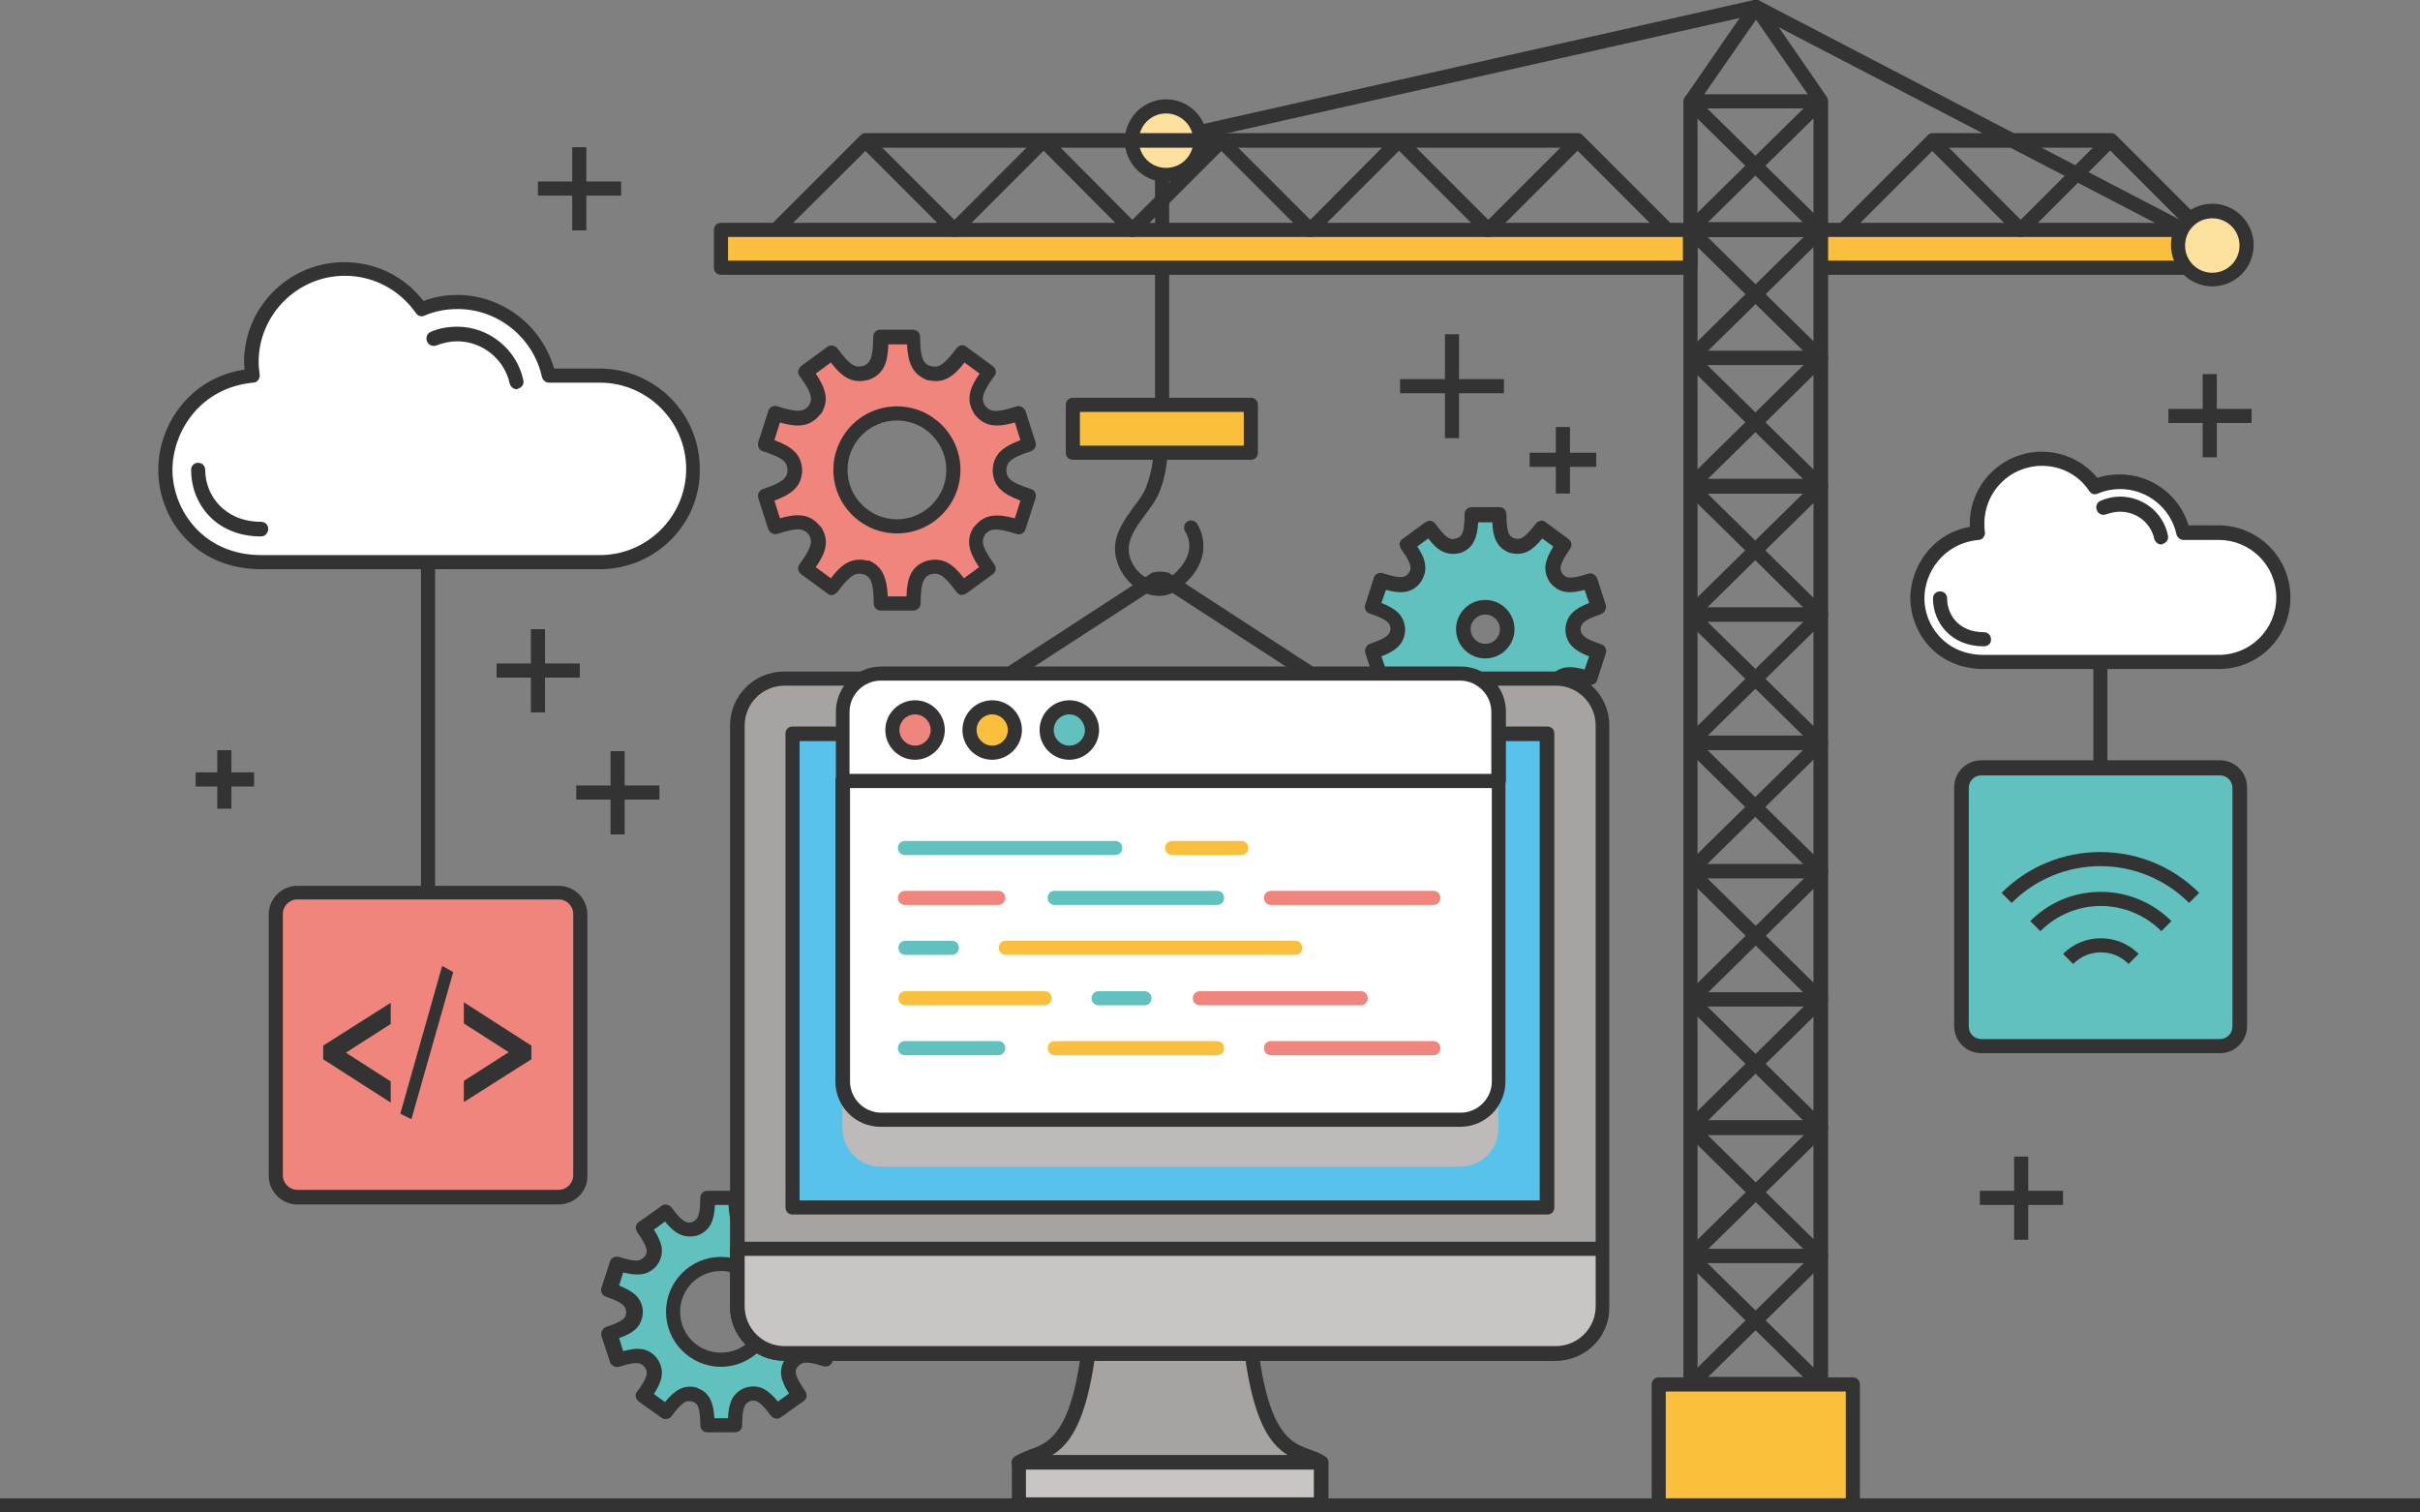 <?xml version="1.0" encoding="UTF-8"?>
<!-- Generator: Adobe Illustrator 28.2.0, SVG Export Plug-In . SVG Version: 6.00 Build 0)  -->
<svg xmlns="http://www.w3.org/2000/svg" xmlns:xlink="http://www.w3.org/1999/xlink" version="1.1" id="レイヤー_1" x="0px" y="0px" viewBox="0 0 480 300" style="enable-background:new 0 0 480 300;" xml:space="preserve">
<rect x="0" y="0" width="480" height="300" fill="#808080" stroke="none"/>
<style type="text/css">
	.st0{fill:#61C1BE;}
	.st1{fill:#333333;}
	.st2{fill:#FCE09E;}
	.st3{fill:#FAC03D;}
	.st4{fill:#EF857D;}
	.st5{fill:#A7A3A1;}
	.st6{fill:#C8C5C4;}
	.st7{fill:#57C3EA;}
	.st8{fill:#FFFFFF;}
	.st9{fill:#BDBAB9;}
</style>
<g>
	<g>
		<path class="st0" d="M312,124.9C312,124.9,312,124.9,312,124.9c0-0.1,0-0.1,0-0.2c0.1-2,1.1-3,5-4.3l-1.7-5.3    c-3.9,1.3-5.3,1-6.6-0.5c0,0-0.1-0.1-0.1-0.1c-1-1.7-0.9-3.1,1.6-6.4l-4.5-3.3c-2.4,3.3-3.7,3.9-5.6,3.5c-0.1,0-0.1,0-0.2-0.1    c-1.8-0.7-2.5-2-2.5-6.1h-5.5c0,4.1-0.7,5.4-2.5,6.1c-0.1,0-0.1,0-0.2,0.1c-1.9,0.5-3.2-0.2-5.6-3.5l-4.5,3.3    c2.4,3.3,2.6,4.8,1.6,6.4c0,0-0.1,0.1-0.1,0.1c-1.3,1.5-2.7,1.8-6.6,0.5l-1.7,5.3c3.9,1.3,4.9,2.3,5,4.3c0,0,0,0.1,0,0.1    s0,0.1,0,0.1c-0.1,2-1.1,3-5,4.3l1.7,5.3c3.9-1.3,5.3-1,6.6,0.5c0,0,0.1,0.1,0.1,0.1c1,1.7,0.9,3.1-1.6,6.4l4.5,3.3    c2.4-3.3,3.7-3.9,5.6-3.5c0.1,0,0.1,0,0.2,0.1c1.8,0.7,2.5,2,2.5,6.1h5.5c0-4.1,0.7-5.4,2.5-6.1c0.1,0,0.1,0,0.2-0.1    c1.9-0.5,3.2,0.2,5.6,3.5l4.5-3.3c-2.4-3.3-2.6-4.8-1.6-6.4c0,0,0.1-0.1,0.1-0.1c1.3-1.5,2.7-1.8,6.6-0.5l1.7-5.3    C313.1,127.9,312.1,126.9,312,124.9z M294.6,129.2c-2.4,0-4.3-1.9-4.3-4.3s1.9-4.3,4.3-4.3s4.3,1.9,4.3,4.3S297,129.2,294.6,129.2    z"></path>
		<path class="st1" d="M297.4,148.9h-5.5c-0.8,0-1.4-0.6-1.4-1.4c0-4.1-0.7-4.4-1.6-4.8l-0.1,0c-0.9-0.2-1.7-0.4-4.1,2.9    c-0.2,0.3-0.6,0.5-0.9,0.6c-0.4,0.1-0.8,0-1.1-0.3l-4.5-3.3c-0.3-0.2-0.5-0.6-0.6-0.9c-0.1-0.4,0-0.8,0.3-1.1c2.4-3.3,2-4,1.5-4.9    c-0.6-0.7-1.1-1.3-5.1,0c-0.7,0.2-1.5-0.2-1.8-0.9l-1.7-5.3c-0.2-0.7,0.2-1.5,0.9-1.8c3.9-1.3,4-2.1,4.1-3c0,0,0,0,0,0    c-0.1-0.9-0.2-1.7-4.1-3c-0.7-0.2-1.2-1-0.9-1.8l1.7-5.3c0.1-0.4,0.4-0.7,0.7-0.8c0.3-0.2,0.7-0.2,1.1-0.1c3.9,1.3,4.5,0.7,5.1,0    l0,0c0.5-0.8,0.9-1.5-1.5-4.8c-0.2-0.3-0.3-0.7-0.3-1.1c0.1-0.4,0.3-0.7,0.6-0.9l4.5-3.3c0.3-0.2,0.7-0.3,1.1-0.3    c0.4,0.1,0.7,0.3,0.9,0.6c2.4,3.3,3.2,3.2,4.1,2.9l0.1,0c0.9-0.4,1.6-0.7,1.6-4.8c0-0.8,0.6-1.4,1.4-1.4h5.5    c0.8,0,1.4,0.6,1.4,1.4c0,4.1,0.7,4.4,1.6,4.8l0.1,0c0.8,0.2,1.6,0.4,4.1-2.9c0.2-0.3,0.6-0.5,0.9-0.6c0.4-0.1,0.8,0,1.1,0.3    l4.5,3.3c0.6,0.5,0.8,1.3,0.3,2c-2.4,3.4-2,4.1-1.5,4.9c0.6,0.7,1.1,1.3,5.1,0c0.4-0.1,0.7-0.1,1.1,0.1c0.3,0.2,0.6,0.5,0.7,0.8    l1.7,5.3c0.2,0.7-0.2,1.5-0.9,1.8c-3.9,1.3-4,2.1-4.1,3c0,0,0,0,0,0c0.1,0.9,0.2,1.7,4.1,3c0.7,0.2,1.2,1,0.9,1.8l-1.7,5.3    c-0.1,0.4-0.4,0.7-0.7,0.8c-0.3,0.2-0.7,0.2-1.1,0.1c-3.8-1.2-4.4-0.7-5,0c-0.5,0.8-0.9,1.6,1.5,4.9c0.5,0.6,0.3,1.5-0.3,2    l-4.5,3.3c-0.3,0.2-0.7,0.3-1.1,0.3c-0.4-0.1-0.7-0.3-0.9-0.6c-2.4-3.3-3.2-3.2-4.1-2.9l-0.1,0c-0.9,0.4-1.6,0.7-1.6,4.8    C298.8,148.3,298.2,148.9,297.4,148.9z M293.2,146.1h2.8c0.2-3,0.9-5,3.3-6c0,0,0.1,0,0.1,0c0,0,0.2-0.1,0.2-0.1c0,0,0.1,0,0.1,0    c2.6-0.6,4.4,0.5,6.2,2.9l2.2-1.6c-1.7-2.5-2.2-4.6-0.8-6.9c0,0,0.1-0.1,0.1-0.1c0,0,0.1-0.1,0.1-0.1c1.7-2.1,3.9-2.2,6.8-1.4    l0.9-2.6c-2.8-1.1-4.5-2.4-4.7-5.1c0,0,0-0.1,0-0.1c0,0,0-0.1,0-0.1c0,0,0-0.1,0-0.2c0.2-2.7,1.9-4,4.7-5.1l-0.9-2.6    c-3,0.8-5,0.7-6.8-1.4c0,0,0-0.1-0.1-0.1c0,0-0.1-0.2-0.1-0.2c-1.4-2.3-0.8-4.3,0.8-6.9l-2.2-1.6c-1.9,2.4-3.7,3.5-6.2,2.9    c0,0-0.1,0-0.1,0c0,0-0.2-0.1-0.3-0.1c-2.4-1-3.2-3-3.3-6h-2.8c-0.2,3-0.9,5-3.3,6c0,0-0.1,0-0.1,0c0,0-0.2,0.1-0.2,0.1    c0,0-0.1,0-0.1,0c-2.6,0.6-4.4-0.5-6.2-2.9l-2.2,1.6c1.7,2.5,2.2,4.6,0.8,6.9c0,0,0,0.1-0.1,0.1c0,0-0.1,0.2-0.1,0.2    c-1.7,2.1-3.9,2.2-6.8,1.4l-0.9,2.6c2.8,1.1,4.5,2.4,4.7,5.1c0,0,0,0.1,0,0.1v0.2c0,0,0,0.1,0,0.1c-0.2,2.7-1.9,4-4.7,5.1l0.9,2.6    c2.9-0.8,5-0.7,6.8,1.4c0,0,0,0.1,0.1,0.1c0,0,0.1,0.2,0.1,0.2c1.4,2.3,0.8,4.3-0.8,6.9l2.2,1.6c1.9-2.4,3.7-3.5,6.2-2.9    c0,0,0.1,0,0.1,0c0,0,0.1,0,0.1,0c0,0,0.1,0,0.2,0.1C292.3,141.1,293.1,143.1,293.2,146.1z M294.6,130.6c-3.2,0-5.8-2.6-5.8-5.8    s2.6-5.8,5.8-5.8c3.2,0,5.8,2.6,5.8,5.8S297.8,130.6,294.6,130.6z M294.6,121.9c-1.6,0-2.9,1.3-2.9,2.9s1.3,2.9,2.9,2.9    c1.6,0,2.9-1.3,2.9-2.9S296.2,121.9,294.6,121.9z"></path>
	</g>
	<g>
		<path class="st0" d="M160.3,260.3C160.3,260.2,160.3,260.2,160.3,260.3c0-0.1,0-0.1,0-0.2c0.1-1.9,1.1-3,5-4.3l-1.7-5.2    c-3.9,1.3-5.3,1-6.6-0.5c0,0-0.1-0.1-0.1-0.1c-1-1.7-0.8-3.1,1.5-6.4l-4.5-3.2c-2.4,3.3-3.7,3.9-5.6,3.5c-0.1,0-0.1,0-0.2-0.1    c-1.8-0.7-2.5-2-2.5-6.1h-5.5c0,4.1-0.7,5.3-2.5,6.1c-0.1,0-0.1,0-0.2,0.1c-1.9,0.5-3.2-0.2-5.6-3.5l-4.5,3.2    c2.4,3.3,2.6,4.7,1.5,6.4c0,0-0.1,0.1-0.1,0.1c-1.3,1.5-2.7,1.8-6.6,0.5l-1.7,5.2c3.9,1.3,4.9,2.3,5,4.3c0,0,0,0.1,0,0.1    s0,0.1,0,0.1c-0.1,2-1.1,3-5,4.3l1.7,5.2c3.9-1.3,5.3-1,6.6,0.5c0,0,0.1,0.1,0.1,0.1c1,1.7,0.8,3.1-1.5,6.4l4.5,3.2    c2.4-3.3,3.7-3.9,5.6-3.5c0.1,0,0.1,0,0.2,0.1c1.8,0.7,2.5,2,2.5,6.1h5.5c0-4.1,0.7-5.3,2.5-6.1c0.1,0,0.1,0,0.2-0.1    c1.9-0.5,3.2,0.2,5.6,3.5l4.5-3.2c-2.4-3.3-2.6-4.7-1.5-6.4c0,0,0.1-0.1,0.1-0.1c1.3-1.5,2.7-1.8,6.6-0.5l1.7-5.2    C161.4,263.3,160.4,262.2,160.3,260.3z M143,269.7c-5.2,0-9.5-4.3-9.5-9.5c0-5.2,4.3-9.5,9.5-9.5s9.5,4.3,9.5,9.5    C152.5,265.4,148.3,269.7,143,269.7z"></path>
		<path class="st1" d="M145.8,284.1h-5.5c-0.8,0-1.4-0.6-1.4-1.4c0-4-0.7-4.4-1.6-4.7c0,0,0,0,0,0c-0.9-0.2-1.7-0.4-4.1,2.9    c-0.5,0.6-1.3,0.8-2,0.3l-4.5-3.2c-0.3-0.2-0.5-0.6-0.6-0.9c-0.1-0.4,0-0.8,0.3-1.1c2.4-3.2,2-4,1.5-4.8c-0.6-0.7-1.2-1.4-5.1-0.1    c-0.7,0.2-1.5-0.2-1.8-0.9l-1.7-5.2c-0.2-0.7,0.2-1.5,0.9-1.8c3.8-1.2,4-2,4-3c0,0,0,0,0,0l0,0c-0.1-0.9-0.2-1.7-4-3    c-0.7-0.2-1.2-1-0.9-1.8l1.7-5.2c0.2-0.7,1-1.1,1.8-0.9c3.9,1.3,4.4,0.6,5.1-0.1c0.5-0.7,0.9-1.4-1.5-4.8    c-0.2-0.3-0.3-0.7-0.3-1.1c0.1-0.4,0.3-0.7,0.6-0.9l4.5-3.2c0.6-0.5,1.5-0.3,2,0.3c2.4,3.3,3.2,3.1,4.1,2.9    c0.8-0.4,1.6-0.7,1.6-4.8c0-0.8,0.6-1.4,1.4-1.4h5.5c0.8,0,1.4,0.6,1.4,1.4c0,4,0.7,4.4,1.5,4.7c1,0.2,1.8,0.4,4.2-2.9    c0.5-0.6,1.3-0.8,2-0.3l4.5,3.2c0.3,0.2,0.5,0.6,0.6,0.9c0.1,0.4,0,0.8-0.3,1.1c-2.4,3.2-2,4-1.5,4.8c0.6,0.7,1.2,1.4,5.1,0.1    c0.7-0.2,1.5,0.2,1.8,0.9l1.7,5.2c0.2,0.7-0.2,1.5-0.9,1.8c-3.8,1.2-4,2.1-4,3c0,0,0,0,0,0c0.1,0.9,0.2,1.7,4,3    c0.7,0.2,1.2,1,0.9,1.8l-1.7,5.2c-0.2,0.7-1,1.1-1.8,0.9c-3.9-1.3-4.4-0.6-5.1,0.1c-0.5,0.7-0.9,1.4,1.5,4.8    c0.2,0.3,0.3,0.7,0.3,1.1c-0.1,0.4-0.3,0.7-0.6,0.9l-4.5,3.2c-0.6,0.5-1.5,0.3-2-0.3c-2.4-3.3-3.2-3.1-4.1-2.9    c-0.8,0.4-1.6,0.7-1.6,4.8C147.2,283.5,146.6,284.1,145.8,284.1z M141.7,281.3h2.7c0.1-3,0.9-5,3.3-6c0,0,0.1,0,0.1,0l0.2-0.1    c2.7-0.7,4.4,0.5,6.3,2.8l2.2-1.6c-1.6-2.5-2.2-4.5-0.8-6.8c0,0,0-0.1,0.1-0.1l0.1-0.1c1.8-2.1,3.9-2.2,6.8-1.4l0.8-2.6    c-2.8-1.1-4.5-2.4-4.7-5c0,0,0-0.1,0-0.1c0,0,0-0.1,0-0.1c0,0,0-0.1,0-0.2c0.2-2.7,1.8-4,4.7-5l-0.8-2.6c-2.9,0.8-5,0.7-6.7-1.4    c0,0-0.1-0.1-0.1-0.2c0,0-0.1-0.1-0.1-0.1c-1.4-2.3-0.8-4.3,0.8-6.8l-2.2-1.6c-1.9,2.3-3.6,3.5-6.2,2.9l-0.2-0.1    c0,0-0.1,0-0.2-0.1c-2.4-1-3.2-3-3.3-6h-2.7c-0.1,3-0.9,5-3.3,6c0,0-0.1,0-0.1,0l-0.2,0.1c-2.7,0.6-4.4-0.5-6.3-2.8l-2.2,1.6    c1.6,2.5,2.2,4.5,0.8,6.8c0,0,0,0.1-0.1,0.1c0,0-0.1,0.2-0.1,0.2c-1.7,2-3.8,2.1-6.7,1.4l-0.8,2.6c2.8,1.1,4.5,2.4,4.7,5    c0,0.1,0,0.1,0,0.2c0,0.1,0,0.2,0,0.2c-0.2,2.7-1.8,4-4.7,5l0.8,2.6c2.9-0.8,5-0.7,6.7,1.4c0,0,0.1,0.1,0.1,0.2    c0,0,0.1,0.1,0.1,0.1c1.4,2.3,0.8,4.3-0.8,6.8l2.2,1.6c1.9-2.3,3.6-3.5,6.2-2.9l0.2,0.1c0,0,0.1,0,0.2,0.1    C140.8,276.3,141.5,278.3,141.7,281.3z M143,271.1c-6,0-10.9-4.9-10.9-10.9s4.9-10.9,10.9-10.9c6,0,10.9,4.9,10.9,10.9    S149,271.1,143,271.1z M143,252.1c-4.5,0-8.1,3.6-8.1,8.1c0,4.5,3.6,8.1,8.1,8.1c4.5,0,8.1-3.6,8.1-8.1    C151.1,255.7,147.5,252.1,143,252.1z"></path>
	</g>
	<g>
		<path class="st1" d="M231.9,85.1h-2.8V27.9c0-0.7,0.5-1.2,1.1-1.4L347.9,0c0.3-0.1,0.7,0,1,0.1l90.6,47.2l-1.3,2.5L348,2.9    L231.9,29V85.1z"></path>
		<g>
			<circle class="st2" cx="231.3" cy="27.9" r="6.8"></circle>
			<path class="st1" d="M231.3,36.1c-4.5,0-8.2-3.7-8.2-8.2c0-4.5,3.7-8.2,8.2-8.2s8.2,3.7,8.2,8.2     C239.5,32.4,235.8,36.1,231.3,36.1z M231.3,22.5c-3,0-5.4,2.4-5.4,5.4s2.4,5.4,5.4,5.4c3,0,5.4-2.4,5.4-5.4     S234.2,22.5,231.3,22.5z"></path>
		</g>
		<g>
			<path class="st1" d="M361.2,72.4h-25.9c-0.8,0-1.4-0.6-1.4-1.4V45.5c0-0.8,0.6-1.4,1.4-1.4h25.9c0.8,0,1.4,0.6,1.4,1.4V71     C362.6,71.8,362,72.4,361.2,72.4z M336.7,69.6h23V47h-23V69.6z"></path>
			
				<rect x="346.8" y="40.1" transform="matrix(0.701 -0.713 0.713 0.701 62.536 265.728)" class="st1" width="2.8" height="36.3"></rect>
			
				<rect x="330.1" y="56.9" transform="matrix(0.713 -0.701 0.701 0.713 59.073 260.873)" class="st1" width="36.3" height="2.8"></rect>
		</g>
		<g>
			<path class="st1" d="M361.2,47h-25.9c-0.8,0-1.4-0.6-1.4-1.4V20.1c0-0.8,0.6-1.4,1.4-1.4h25.9c0.8,0,1.4,0.6,1.4,1.4v25.4     C362.6,46.3,362,47,361.2,47z M336.7,44.1h23V21.5h-23V44.1z"></path>
			
				<rect x="346.8" y="14.7" transform="matrix(0.701 -0.713 0.713 0.701 80.68 258.123)" class="st1" width="2.8" height="36.3"></rect>
			
				<rect x="330.1" y="31.4" transform="matrix(0.713 -0.701 0.701 0.713 76.913 253.571)" class="st1" width="36.3" height="2.8"></rect>
		</g>
		<g>
			<path class="st1" d="M361.2,97.9h-25.9c-0.8,0-1.4-0.6-1.4-1.4V71c0-0.8,0.6-1.4,1.4-1.4h25.9c0.8,0,1.4,0.6,1.4,1.4v25.4     C362.6,97.2,362,97.9,361.2,97.9z M336.7,95h23V72.4h-23V95z"></path>
			
				<rect x="346.8" y="65.6" transform="matrix(0.701 -0.713 0.713 0.701 44.392 273.333)" class="st1" width="2.8" height="36.3"></rect>
			
				<rect x="330.1" y="82.3" transform="matrix(0.713 -0.701 0.701 0.713 41.233 268.174)" class="st1" width="36.3" height="2.8"></rect>
		</g>
		<g>
			<path class="st1" d="M361.2,123.3h-25.9c-0.8,0-1.4-0.6-1.4-1.4V96.4c0-0.8,0.6-1.4,1.4-1.4h25.9c0.8,0,1.4,0.6,1.4,1.4v25.4     C362.6,122.7,362,123.3,361.2,123.3z M336.7,120.5h23V97.9h-23V120.5z"></path>
			
				<rect x="346.8" y="91" transform="matrix(0.701 -0.713 0.713 0.701 26.248 280.939)" class="st1" width="2.8" height="36.3"></rect>
			
				<rect x="330.1" y="107.7" transform="matrix(0.713 -0.701 0.701 0.713 23.392 275.476)" class="st1" width="36.3" height="2.8"></rect>
		</g>
		<g>
			<path class="st1" d="M361.2,148.7h-25.9c-0.8,0-1.4-0.6-1.4-1.4v-25.4c0-0.8,0.6-1.4,1.4-1.4h25.9c0.8,0,1.4,0.6,1.4,1.4v25.4     C362.6,148.1,362,148.7,361.2,148.7z M336.7,145.9h23v-22.6h-23V145.9z"></path>
			
				<rect x="346.8" y="116.5" transform="matrix(0.701 -0.713 0.713 0.701 8.104 288.544)" class="st1" width="2.8" height="36.3"></rect>
			
				<rect x="330.1" y="133.2" transform="matrix(0.713 -0.701 0.701 0.713 5.553 282.777)" class="st1" width="36.3" height="2.8"></rect>
		</g>
		<g>
			<path class="st1" d="M361.2,174.2h-25.9c-0.8,0-1.4-0.6-1.4-1.4v-25.4c0-0.8,0.6-1.4,1.4-1.4h25.9c0.8,0,1.4,0.6,1.4,1.4v25.4     C362.6,173.6,362,174.2,361.2,174.2z M336.7,171.4h23v-22.6h-23V171.4z"></path>
			
				<rect x="346.8" y="141.9" transform="matrix(0.701 -0.713 0.713 0.701 -10.04 296.149)" class="st1" width="2.8" height="36.3"></rect>
			
				<rect x="330.1" y="158.6" transform="matrix(0.713 -0.701 0.701 0.713 -12.288 290.079)" class="st1" width="36.3" height="2.8"></rect>
		</g>
		<g>
			<path class="st1" d="M361.2,199.6h-25.9c-0.8,0-1.4-0.6-1.4-1.4v-25.4c0-0.8,0.6-1.4,1.4-1.4h25.9c0.8,0,1.4,0.6,1.4,1.4v25.4     C362.6,199,362,199.6,361.2,199.6z M336.7,196.8h23v-22.6h-23V196.8z"></path>
			
				<rect x="346.8" y="167.3" transform="matrix(0.701 -0.713 0.713 0.701 -28.182 303.762)" class="st1" width="2.8" height="36.3"></rect>
			
				<rect x="330.1" y="184.1" transform="matrix(0.713 -0.701 0.701 0.713 -30.101 297.47)" class="st1" width="36.3" height="2.8"></rect>
		</g>
		<g>
			<path class="st1" d="M361.2,225.1h-25.9c-0.8,0-1.4-0.6-1.4-1.4v-25.4c0-0.8,0.6-1.4,1.4-1.4h25.9c0.8,0,1.4,0.6,1.4,1.4v25.4     C362.6,224.4,362,225.1,361.2,225.1z M336.7,222.2h23v-22.6h-23V222.2z"></path>
			
				<rect x="346.8" y="192.8" transform="matrix(0.701 -0.713 0.713 0.701 -46.328 311.36)" class="st1" width="2.8" height="36.3"></rect>
			
				<rect x="330.1" y="209.5" transform="matrix(0.713 -0.701 0.701 0.713 -47.945 304.776)" class="st1" width="36.3" height="2.8"></rect>
		</g>
		<g>
			<path class="st1" d="M361.2,250.5h-25.9c-0.8,0-1.4-0.6-1.4-1.4v-25.4c0-0.8,0.6-1.4,1.4-1.4h25.9c0.8,0,1.4,0.6,1.4,1.4v25.4     C362.6,249.9,362,250.5,361.2,250.5z M336.7,247.7h23v-22.6h-23V247.7z"></path>
			
				<rect x="346.8" y="218.2" transform="matrix(0.701 -0.713 0.713 0.701 -64.474 318.957)" class="st1" width="2.8" height="36.3"></rect>
			
				<rect x="330.1" y="235" transform="matrix(0.713 -0.701 0.701 0.713 -65.79 312.082)" class="st1" width="36.3" height="2.8"></rect>
		</g>
		<g>
			<path class="st1" d="M361.2,276h-25.9c-0.8,0-1.4-0.6-1.4-1.4v-25.4c0-0.8,0.6-1.4,1.4-1.4h25.9c0.8,0,1.4,0.6,1.4,1.4v25.4     C362.6,275.3,362,276,361.2,276z M336.7,273.1h23v-22.6h-23V273.1z"></path>
			
				<rect x="346.8" y="243.7" transform="matrix(0.701 -0.713 0.713 0.701 -82.616 326.57)" class="st1" width="2.8" height="36.3"></rect>
			
				<rect x="330.1" y="260.4" transform="matrix(0.713 -0.701 0.701 0.713 -83.634 319.388)" class="st1" width="36.3" height="2.8"></rect>
		</g>
		<path class="st1" d="M336.5,20.9l-2.3-1.6l12.9-18.7c0.3-0.4,0.7-0.6,1.2-0.6l0,0c0.5,0,0.9,0.2,1.2,0.6l12.9,18.7l-2.3,1.6    l-11.8-17L336.5,20.9z"></path>
		<g>
			<rect x="329" y="274.6" class="st3" width="38.5" height="24"></rect>
			<path class="st1" d="M367.5,300H329c-0.8,0-1.4-0.6-1.4-1.4v-24c0-0.8,0.6-1.4,1.4-1.4h38.5c0.8,0,1.4,0.6,1.4,1.4v24     C368.9,299.4,368.3,300,367.5,300z M330.4,297.2h35.7V276h-35.7V297.2z"></path>
		</g>
		<g>
			<rect x="143" y="45.5" class="st3" width="192.3" height="7.5"></rect>
			<path class="st1" d="M335.3,54.5H143c-0.8,0-1.4-0.6-1.4-1.4v-7.5c0-0.8,0.6-1.4,1.4-1.4h192.3c0.8,0,1.4,0.6,1.4,1.4v7.5     C336.7,53.9,336.1,54.5,335.3,54.5z M144.4,51.7h189.4V47H144.4V51.7z"></path>
		</g>
		<g>
			<rect x="361.2" y="45.5" class="st3" width="82.5" height="7.5"></rect>
			<path class="st1" d="M443.7,54.5h-82.5c-0.8,0-1.4-0.6-1.4-1.4v-7.5c0-0.8,0.6-1.4,1.4-1.4h82.5c0.8,0,1.4,0.6,1.4,1.4v7.5     C445.1,53.9,444.4,54.5,443.7,54.5z M362.6,51.7h79.6V47h-79.6V51.7z"></path>
		</g>
		<path class="st1" d="M329.5,46.5l-17.2-17.2h-140L155,46.5l-2-2l17.7-17.7c0.3-0.3,0.6-0.4,1-0.4h141.2c0.4,0,0.7,0.1,1,0.4    l17.7,17.7L329.5,46.5z"></path>
		<path class="st1" d="M224.6,47c-0.4,0-0.7-0.1-1-0.4L206,28.9l2-2l16.6,16.7l16.7-16.7l2,2l-17.7,17.7C225.4,46.8,225,47,224.6,47    z"></path>
		<path class="st1" d="M189.3,47c-0.4,0-0.7-0.1-1-0.4l-17.7-17.7l2-2l16.7,16.7L206,26.9l2,2l-17.7,17.7    C190,46.8,189.7,47,189.3,47z"></path>
		<path class="st1" d="M259.9,47c-0.4,0-0.7-0.1-1-0.4l-17.7-17.7l2-2l16.7,16.7l16.6-16.7l2,2l-17.7,17.7    C260.7,46.8,260.3,47,259.9,47z"></path>
		<path class="st1" d="M295.2,47c-0.4,0-0.7-0.1-1-0.4l-17.7-17.7l2-2l16.7,16.7l16.7-16.7l2,2l-17.7,17.7    C296,46.8,295.6,47,295.2,47z"></path>
		<path class="st1" d="M435.2,46.5L418,29.3h-34.1l-17.2,17.2l-2-2l17.7-17.7c0.3-0.3,0.6-0.4,1-0.4h35.3c0.4,0,0.7,0.1,1,0.4    l17.7,17.7L435.2,46.5z"></path>
		<path class="st1" d="M400.9,47c-0.4,0-0.7-0.1-1-0.4l-17.7-17.7l2-2l16.6,16.7l16.7-16.7l2,2l-17.7,17.7    C401.7,46.8,401.3,47,400.9,47z"></path>
		<g>
			<circle class="st2" cx="438.8" cy="48.6" r="6.8"></circle>
			<path class="st1" d="M438.8,56.8c-4.5,0-8.2-3.7-8.2-8.2c0-4.5,3.7-8.2,8.2-8.2c4.5,0,8.2,3.7,8.2,8.2     C447,53.1,443.4,56.8,438.8,56.8z M438.8,43.3c-3,0-5.4,2.4-5.4,5.4c0,3,2.4,5.4,5.4,5.4c3,0,5.4-2.4,5.4-5.4     C444.2,45.7,441.8,43.3,438.8,43.3z"></path>
		</g>
	</g>
	<g>
		<line class="st4" x1="0" y1="298.6" x2="480" y2="298.6"></line>
		<rect y="297.2" class="st1" width="480" height="2.8"></rect>
	</g>
	<g>
		<g>
			<g>
				<g>
					<path class="st5" d="M247,243.4c0,48.4,9.6,43.1,15,46.7h-60c5.4-3.5,15,1.7,15-46.7H247z"></path>
					<path class="st1" d="M262.1,291.5h-60c-0.6,0-1.2-0.4-1.4-1c-0.2-0.6,0.1-1.2,0.6-1.6c1-0.6,2-1,3-1.4       c4.8-1.7,11.4-4.1,11.4-44.1c0-0.8,0.6-1.4,1.4-1.4H247c0.8,0,1.4,0.6,1.4,1.4c0,40,6.6,42.4,11.4,44.1c1,0.4,2.1,0.7,3,1.4       c0.5,0.3,0.8,1,0.6,1.6C263.2,291.1,262.7,291.5,262.1,291.5z M208.7,288.6h46.7c-4.9-3-9.7-10.9-9.8-43.8h-27       C218.4,277.7,213.6,285.7,208.7,288.6z"></path>
				</g>
				<g>
					<rect x="202.1" y="290.1" class="st6" width="60" height="8.4"></rect>
					<path class="st1" d="M262.1,299.9h-60c-0.8,0-1.4-0.6-1.4-1.4v-8.4c0-0.8,0.6-1.4,1.4-1.4h60c0.8,0,1.4,0.6,1.4,1.4v8.4       C263.5,299.2,262.8,299.9,262.1,299.9z M203.5,297h57.1v-5.5h-57.1V297z"></path>
				</g>
			</g>
			<g>
				<path class="st5" d="M146.3,259.2c0,5.1,4.2,9.3,9.3,9.3h153c5.1,0,9.3-4.2,9.3-9.3V143.9c0-5.1-4.2-9.3-9.3-9.3h-153      c-5.1,0-9.3,4.2-9.3,9.3V259.2z"></path>
				<path class="st1" d="M308.5,269.9h-153c-5.9,0-10.7-4.8-10.7-10.7V143.9c0-5.9,4.8-10.7,10.7-10.7h153c5.9,0,10.7,4.8,10.7,10.7      v115.3C319.3,265.1,314.5,269.9,308.5,269.9z M155.6,136c-4.3,0-7.9,3.5-7.9,7.9v115.3c0,4.3,3.5,7.9,7.9,7.9h153      c4.3,0,7.9-3.5,7.9-7.9V143.9c0-4.3-3.5-7.9-7.9-7.9H155.6z"></path>
			</g>
			<g>
				<path class="st6" d="M317.8,259.2c0,5.1-4.2,9.3-9.3,9.3h-153c-5.1,0-9.3-4.2-9.3-9.3v-11.5h171.5V259.2z"></path>
				<path class="st1" d="M308.5,269.9h-153c-5.9,0-10.7-4.8-10.7-10.7v-11.5c0-0.8,0.6-1.4,1.4-1.4h171.5c0.8,0,1.4,0.6,1.4,1.4      v11.5C319.3,265.1,314.5,269.9,308.5,269.9z M147.7,249.1v10c0,4.3,3.5,7.9,7.9,7.9h153c4.3,0,7.9-3.5,7.9-7.9v-10H147.7z"></path>
			</g>
			<g>
				<rect x="157.2" y="145.5" class="st7" width="149.7" height="94"></rect>
				<path class="st1" d="M306.9,240.9H157.2c-0.8,0-1.4-0.6-1.4-1.4v-94c0-0.8,0.6-1.4,1.4-1.4h149.7c0.8,0,1.4,0.6,1.4,1.4v94      C308.3,240.3,307.7,240.9,306.9,240.9z M158.6,238.1h146.8v-91.1H158.6V238.1z"></path>
			</g>
		</g>
	</g>
	<rect x="83.5" y="87.4" class="st1" width="2.8" height="117.7"></rect>
	<g>
		<g>
			<path class="st8" d="M119,111.4c10.2,0,18.5-8.3,18.5-18.5s-8.3-18.5-18.5-18.5h-10.1c-1.8-8.3-9.2-14.6-18.1-14.6     c-2.5,0-5,0.5-7.2,1.4c-3.3-4.8-8.9-8-15.2-8c-10.2,0-18.5,8.3-18.5,18.5c0,0.9,0.1,1.8,0.2,2.7c-11,1-17.3,10.1-17.3,18.8     c0.1,9.3,7.2,18.2,19,18.2H119z"></path>
			<path class="st1" d="M119,112.9H51.8c-13.2,0-20.4-10.1-20.4-19.6c-0.1-8.6,5.9-18.3,17.1-20c0-0.5-0.1-1-0.1-1.4     c0-11,8.9-19.9,19.9-19.9c6.2,0,11.9,2.8,15.7,7.7c2.1-0.8,4.4-1.2,6.7-1.2c8.9,0,16.8,6.1,19.2,14.6h9c11,0,19.9,8.9,19.9,19.9     C139,103.9,130,112.9,119,112.9z M68.4,54.7c-9.4,0-17.1,7.7-17.1,17.1c0,0.8,0.1,1.6,0.2,2.5c0.1,0.4-0.1,0.8-0.3,1.1     c-0.2,0.3-0.6,0.5-1,0.5c-10.5,1-16,9.7-16,17.4c0.1,8.1,6.3,16.8,17.6,16.8H119c9.4,0,17.1-7.7,17.1-17.1     c0-9.4-7.7-17.1-17.1-17.1h-10.1c-0.7,0-1.2-0.5-1.4-1.1c-1.7-7.8-8.7-13.5-16.7-13.5c-2.3,0-4.5,0.4-6.6,1.3     c-0.6,0.3-1.3,0.1-1.7-0.5C79.2,57.4,74,54.7,68.4,54.7z"></path>
		</g>
		<path class="st1" d="M51.8,106.4c-9.1,0-13.9-6.6-13.9-13.2c0-0.8,0.6-1.4,1.4-1.4c0,0,0,0,0,0c0.8,0,1.4,0.6,1.4,1.4    c0,5.1,3.9,10.3,11.1,10.3c0.8,0,1.4,0.6,1.4,1.4C53.2,105.7,52.6,106.4,51.8,106.4z"></path>
		<path class="st1" d="M102.5,77.2c-0.7,0-1.2-0.5-1.4-1.1c-1-4.8-5.4-8.4-10.4-8.4c-1.4,0-2.8,0.3-4.1,0.8c-0.7,0.3-1.6,0-1.9-0.8    c-0.3-0.7,0-1.6,0.8-1.9c1.6-0.7,3.4-1,5.2-1c6.3,0,11.8,4.5,13.1,10.6c0.2,0.8-0.3,1.5-1.1,1.7C102.7,77.2,102.6,77.2,102.5,77.2    z"></path>
	</g>
	<rect x="415.2" y="115.9" class="st1" width="2.8" height="48.3"></rect>
	<g>
		<g>
			<path class="st8" d="M440.1,131.3c7.1,0,12.8-5.7,12.8-12.8c0-7.1-5.7-12.8-12.8-12.8h-7c-1.2-5.8-6.4-10.1-12.5-10.1     c-1.8,0-3.4,0.4-5,1c-2.3-3.3-6.2-5.5-10.5-5.5c-7.1,0-12.8,5.7-12.8,12.8c0,0.6,0,1.3,0.1,1.9c-7.6,0.7-12,7-12,13     c0,6.4,5,12.6,13.2,12.6H440.1z"></path>
			<path class="st1" d="M440.1,132.7h-46.6c-9.4,0-14.5-7.2-14.6-14c0-6,4.1-12.8,11.8-14.2c0-0.2,0-0.4,0-0.6     c0-7.9,6.4-14.3,14.3-14.3c4.3,0,8.3,1.9,11,5.2c1.4-0.5,2.9-0.7,4.5-0.7c6.3,0,11.8,4.2,13.6,10.1h5.9c7.9,0,14.3,6.4,14.3,14.3     S448,132.7,440.1,132.7z M405,92.4c-6.3,0-11.4,5.1-11.4,11.4c0,0.5,0,1.1,0.1,1.7c0.1,0.4-0.1,0.8-0.3,1.1     c-0.2,0.3-0.6,0.5-1,0.5c-7,0.7-10.7,6.5-10.7,11.6c0,5.4,4.2,11.2,11.8,11.2h46.6c6.3,0,11.4-5.1,11.4-11.4     c0-6.3-5.1-11.4-11.4-11.4h-7c-0.7,0-1.2-0.5-1.4-1.1c-1.1-5.2-5.8-9-11.2-9c-1.5,0-3,0.3-4.4,0.9c-0.6,0.3-1.3,0.1-1.7-0.5     C412.3,94.2,408.8,92.4,405,92.4z"></path>
		</g>
		<path class="st1" d="M393.5,128.2c-6.6,0-10.1-4.8-10.1-9.5c0-0.8,0.6-1.4,1.4-1.4c0,0,0,0,0,0c0.8,0,1.4,0.6,1.4,1.4    c0,3.2,2.3,6.7,7.3,6.7c0.8,0,1.4,0.6,1.4,1.4C395,127.6,394.3,128.2,393.5,128.2z"></path>
		<path class="st1" d="M428.7,108c-0.7,0-1.2-0.5-1.4-1.1c-0.7-3.2-3.5-5.4-6.8-5.4c-0.9,0-1.8,0.2-2.7,0.5c-0.7,0.3-1.6,0-1.9-0.8    c-0.3-0.7,0-1.6,0.8-1.9c1.2-0.5,2.5-0.8,3.8-0.8c4.6,0,8.6,3.2,9.5,7.7c0.2,0.8-0.3,1.5-1.1,1.7C428.9,108,428.8,108,428.7,108z"></path>
	</g>
	<g>
		<path class="st4" d="M198.2,93.3C198.2,93.3,198.2,93.2,198.2,93.3c0-0.1,0-0.1,0-0.2c0.2-2.3,1.3-3.5,5.9-5l-2-6.2    c-4.6,1.5-6.2,1.2-7.7-0.6c0,0-0.1-0.1-0.1-0.1c-1.2-2-1-3.6,1.8-7.5l-5.2-3.8c-2.8,3.9-4.4,4.6-6.6,4.1c-0.1,0-0.1-0.1-0.2-0.1    c-2.1-0.9-2.9-2.4-2.9-7.1h-6.5c0,4.8-0.8,6.3-2.9,7.1c-0.1,0-0.2,0.1-0.2,0.1c-2.2,0.5-3.8-0.2-6.6-4.1l-5.2,3.8    c2.8,3.9,3,5.6,1.8,7.5c0,0-0.1,0.1-0.1,0.1c-1.5,1.8-3.2,2.1-7.7,0.6l-2,6.2c4.6,1.5,5.7,2.7,5.9,5c0,0,0,0.1,0,0.1    c0,0,0,0.1,0,0.1c-0.2,2.3-1.3,3.5-5.9,5l2,6.2c4.6-1.5,6.2-1.2,7.7,0.6c0,0,0.1,0.1,0.1,0.1c1.2,2,1,3.6-1.8,7.5l5.2,3.8    c2.8-3.9,4.4-4.6,6.6-4.1c0.1,0,0.1,0.1,0.2,0.1c2.1,0.9,2.9,2.4,2.9,7.1h6.5c0-4.8,0.8-6.3,2.9-7.1c0.1,0,0.2-0.1,0.2-0.1    c2.2-0.5,3.8,0.2,6.6,4.1l5.2-3.8c-2.8-3.9-3-5.6-1.8-7.5c0,0,0.1-0.1,0.1-0.1c1.5-1.8,3.2-2.1,7.7-0.6l2-6.2    C199.6,96.8,198.4,95.6,198.2,93.3z M177.9,104.4c-6.2,0-11.2-5-11.2-11.2c0-6.2,5-11.2,11.2-11.2s11.2,5,11.2,11.2    C189.1,99.4,184.1,104.4,177.9,104.4z"></path>
		<path class="st1" d="M181.2,121.1h-6.5c-0.8,0-1.4-0.6-1.4-1.4c0-4.6-0.8-5.3-2-5.8l-0.1,0c-1.3-0.3-2.3-0.2-5.1,3.5    c-0.2,0.3-0.6,0.5-0.9,0.6c-0.4,0.1-0.8,0-1.1-0.3l-5.2-3.8c-0.6-0.5-0.8-1.3-0.3-2c2.7-3.7,2.5-4.7,1.8-5.9c0,0,0,0,0,0    c-0.9-1-1.7-1.6-6.2-0.1c-0.7,0.2-1.5-0.2-1.8-0.9l-2-6.2c-0.1-0.4-0.1-0.7,0.1-1.1c0.2-0.3,0.5-0.6,0.8-0.7    c4.4-1.4,4.8-2.4,4.9-3.7v-0.1c-0.1-1.4-0.5-2.3-4.9-3.7c-0.4-0.1-0.7-0.4-0.8-0.7c-0.2-0.3-0.2-0.7-0.1-1.1l2-6.2    c0.2-0.7,1-1.2,1.8-0.9c4.4,1.4,5.3,0.9,6.2-0.1l0,0c0.7-1.2,0.9-2.2-1.8-5.9c-0.5-0.6-0.3-1.5,0.3-2l5.2-3.8    c0.6-0.5,1.5-0.3,2,0.3c2.7,3.7,3.7,3.8,5,3.5l0.1,0c1.2-0.5,2-1.2,2-5.8c0-0.8,0.6-1.4,1.4-1.4h6.5c0.8,0,1.4,0.6,1.4,1.4    c0,4.6,0.8,5.3,2,5.8l0.1,0c1.3,0.3,2.3,0.3,5.1-3.5c0.2-0.3,0.6-0.5,0.9-0.6c0.4-0.1,0.7,0,1.1,0.3l5.2,3.8    c0.3,0.2,0.5,0.6,0.6,0.9c0.1,0.4,0,0.8-0.3,1.1c-2.7,3.7-2.5,4.7-1.8,5.9c0,0,0,0,0,0c0.9,1,1.7,1.6,6.2,0.1    c0.7-0.2,1.5,0.2,1.8,0.9l2,6.2c0.1,0.4,0.1,0.7-0.1,1.1c-0.2,0.3-0.5,0.6-0.8,0.7c-4.4,1.4-4.8,2.4-4.9,3.7c0,0,0,0,0,0.1    c0.1,1.4,0.5,2.3,4.9,3.7c0.4,0.1,0.7,0.4,0.8,0.7c0.2,0.3,0.2,0.7,0.1,1.1l-2,6.2c-0.2,0.7-1,1.2-1.8,0.9    c-4.4-1.4-5.3-0.9-6.2,0.1l0,0c-0.7,1.2-0.9,2.2,1.8,5.9c0.2,0.3,0.3,0.7,0.3,1.1c-0.1,0.4-0.3,0.7-0.6,0.9l-5.2,3.8    c-0.3,0.2-0.7,0.3-1.1,0.3c-0.4-0.1-0.7-0.3-0.9-0.6c-2.7-3.7-3.7-3.8-5-3.5l-0.1,0c-1.2,0.5-2,1.2-2,5.8    C182.6,120.5,181.9,121.1,181.2,121.1z M176.1,118.3h3.7c0.1-3.6,0.9-5.9,3.8-7c0,0,0.1,0,0.1,0l0.2-0.1c0,0,0.1,0,0.1,0    c3-0.7,5,0.6,7.2,3.5l3-2.2c-2-3-2.7-5.3-1.1-7.9c0,0,0-0.1,0.1-0.1c0,0,0.1-0.2,0.2-0.2c2-2.4,4.4-2.4,7.9-1.5l1.1-3.5    c-3.4-1.3-5.3-2.7-5.5-5.8c0,0,0-0.1,0-0.1c0,0,0-0.1,0-0.1c0,0,0-0.2,0-0.2c0.2-3.1,2.1-4.5,5.5-5.8l-1.1-3.5    c-3.5,1-5.9,0.9-7.9-1.5c0,0,0-0.1-0.1-0.1c0,0-0.1-0.2-0.1-0.2c-1.6-2.6-1-4.9,1.1-7.9l-3-2.2c-2.2,2.9-4.2,4.2-7.2,3.5    c0,0-0.1,0-0.1,0l-0.1,0c0,0-0.2-0.1-0.2-0.1c-2.8-1.2-3.6-3.4-3.8-7h-3.7c-0.1,3.6-0.9,5.9-3.8,7c0,0-0.1,0-0.1,0l-0.2,0.1    c0,0-0.1,0-0.1,0c-3,0.7-5-0.6-7.2-3.5l-3,2.2c2,3,2.7,5.3,1.1,7.9c0,0,0,0.1-0.1,0.1c0,0-0.1,0.1-0.1,0.1c0,0,0,0.1-0.1,0.1    c-2,2.4-4.4,2.5-7.9,1.5l-1.1,3.5c3.4,1.3,5.3,2.7,5.5,5.8c0,0,0,0.1,0,0.1c0,0,0,0.1,0,0.1c0,0,0,0.1,0,0.2    c-0.2,3.1-2.1,4.5-5.5,5.8l1.1,3.5c3.5-1,5.9-0.9,7.9,1.5c0,0,0,0.1,0.1,0.1c0,0,0.1,0.2,0.2,0.2c1.6,2.6,1,4.9-1.1,7.9l3,2.2    c2.2-2.9,4.2-4.2,7.2-3.5c0,0,0.1,0,0.1,0c0,0,0.1,0,0.1,0l0.1,0c0,0,0.1,0,0.1,0C175.1,112.4,175.9,114.7,176.1,118.3z     M177.9,105.8c-6.9,0-12.6-5.6-12.6-12.6c0-6.9,5.6-12.6,12.6-12.6c6.9,0,12.6,5.6,12.6,12.6C190.5,100.1,184.9,105.8,177.9,105.8    z M177.9,83.4c-5.4,0-9.8,4.4-9.8,9.8c0,5.4,4.4,9.8,9.8,9.8c5.4,0,9.8-4.4,9.8-9.8C187.7,87.8,183.3,83.4,177.9,83.4z"></path>
	</g>
	<g>
		<rect x="114.3" y="155.8" class="st1" width="16.5" height="2.8"></rect>
		<rect x="121.1" y="149" class="st1" width="2.8" height="16.5"></rect>
	</g>
	<g>
		<rect x="38.8" y="153.2" class="st1" width="11.6" height="2.8"></rect>
		<rect x="43.1" y="148.8" class="st1" width="2.8" height="11.6"></rect>
	</g>
	<g>
		<rect x="430.1" y="81.1" class="st1" width="16.5" height="2.8"></rect>
		<rect x="436.9" y="74.2" class="st1" width="2.8" height="16.5"></rect>
	</g>
	<g>
		<rect x="98.5" y="131.6" class="st1" width="16.5" height="2.8"></rect>
		<rect x="105.3" y="124.8" class="st1" width="2.8" height="16.5"></rect>
	</g>
	<g>
		<rect x="303.4" y="89.8" class="st1" width="13.2" height="2.8"></rect>
		<rect x="308.6" y="84.7" class="st1" width="2.8" height="13.2"></rect>
	</g>
	<g>
		<rect x="106.7" y="36" class="st1" width="16.5" height="2.8"></rect>
		<rect x="113.5" y="29.2" class="st1" width="2.8" height="16.5"></rect>
	</g>
	<g>
		<rect x="392.7" y="236.2" class="st1" width="16.5" height="2.8"></rect>
		<rect x="399.5" y="229.4" class="st1" width="2.8" height="16.5"></rect>
	</g>
	<g>
		<rect x="277.7" y="75.2" class="st1" width="20.6" height="2.8"></rect>
		<rect x="286.6" y="66.3" class="st1" width="2.8" height="20.6"></rect>
	</g>
	<path class="st1" d="M268.3,140.8l-37.6-24.4c-0.4-0.1-0.8-0.1-1.2,0l-37.6,24.4l-1.5-2.4l37.8-24.6c0.1-0.1,0.2-0.1,0.3-0.2   c1.1-0.3,2.2-0.3,3.3,0c0.1,0,0.2,0.1,0.3,0.2l37.8,24.6L268.3,140.8z"></path>
	<path class="st9" d="M289.6,142.8H174.7c-4.2,0-7.6,3.4-7.6,7.6v13.7v59.7c0,4.2,3.4,7.6,7.6,7.6h114.9c4.2,0,7.6-3.4,7.6-7.6   v-59.7v-13.7C297.2,146.2,293.8,142.8,289.6,142.8z"></path>
	<g>
		<path class="st1" d="M229.9,118.2c-0.9,0-1.9-0.2-2.8-0.6c-3.1-1.3-5.5-4.5-5.9-7.9c-0.4-3.7,1.8-6.5,3.6-9.1    c1.1-1.4,2.1-2.7,2.6-4.2c1.3-3.3,1.6-7,1.6-11.5c0-0.8,0.6-1.4,1.4-1.4s1.4,0.6,1.4,1.4c0,4.2-0.2,8.6-1.8,12.6    c-0.7,1.8-1.9,3.3-3,4.8c-1.7,2.3-3.3,4.5-3.1,7.1c0.2,2.3,1.9,4.6,4.1,5.5c1.1,0.5,2.8,0.7,4.5-0.7c5.3-4.5,2.9-8.3,2.6-8.7    c-0.4-0.6-0.3-1.5,0.3-2c0.6-0.5,1.5-0.3,2,0.3c0,0.1,4.4,6.2-3,12.5C233.1,117.6,231.5,118.2,229.9,118.2z"></path>
		<g>
			<rect x="212.8" y="80.3" class="st3" width="35.3" height="9.5"></rect>
			<path class="st1" d="M248.1,91.2h-35.3c-0.8,0-1.4-0.6-1.4-1.4v-9.5c0-0.8,0.6-1.4,1.4-1.4h35.3c0.8,0,1.4,0.6,1.4,1.4v9.5     C249.5,90.6,248.9,91.2,248.1,91.2z M214.2,88.4h32.5v-6.7h-32.5V88.4z"></path>
		</g>
	</g>
	<g>
		<path class="st4" d="M110.8,237.5H59c-2.4,0-4.3-1.9-4.3-4.3v-51.8c0-2.4,1.9-4.3,4.3-4.3h51.8c2.4,0,4.3,1.9,4.3,4.3v51.8    C115.2,235.5,113.2,237.5,110.8,237.5z"></path>
		<path class="st1" d="M110.8,238.9H59c-3.2,0-5.7-2.6-5.7-5.7v-51.8c0-3.2,2.6-5.7,5.7-5.7h51.8c3.2,0,5.7,2.6,5.7,5.7v51.8    C116.6,236.3,114,238.9,110.8,238.9z M59,178.4c-1.6,0-2.9,1.3-2.9,2.9v51.8c0,1.6,1.3,2.9,2.9,2.9h51.8c1.6,0,2.9-1.3,2.9-2.9    v-51.8c0-1.6-1.3-2.9-2.9-2.9H59z"></path>
	</g>
	<g>
		<path class="st0" d="M440.3,207.5H393c-2.2,0-3.9-1.8-3.9-3.9v-47.3c0-2.2,1.8-3.9,3.9-3.9h47.3c2.2,0,3.9,1.8,3.9,3.9v47.3    C444.2,205.7,442.5,207.5,440.3,207.5z"></path>
		<path class="st1" d="M440.3,208.9H393c-3,0-5.4-2.4-5.4-5.4v-47.3c0-3,2.4-5.4,5.4-5.4h47.3c3,0,5.4,2.4,5.4,5.4v47.3    C445.7,206.5,443.3,208.9,440.3,208.9z M393,153.8c-1.4,0-2.5,1.1-2.5,2.5v47.3c0,1.4,1.1,2.5,2.5,2.5h47.3c1.4,0,2.5-1.1,2.5-2.5    v-47.3c0-1.4-1.1-2.5-2.5-2.5H393z"></path>
	</g>
	<g>
		<path class="st1" d="M64.1,210.1v-2.7l13.4-8.5v4.2l-8.9,5.7l8.9,5.7v4.2L64.1,210.1z"></path>
		<path class="st1" d="M81.6,222l-2.2-1.1l8.3-29.3l2.2,1.2L81.6,222z"></path>
		<path class="st1" d="M105.4,207.4v2.7L92,218.6v-4.2l8.9-5.7L92,203v-4.2L105.4,207.4z"></path>
	</g>
	<g>
		<g>
			<g>
				<g>
					<path class="st8" d="M167.2,214.5c0,4.2,3.4,7.6,7.6,7.6h114.9c4.2,0,7.6-3.4,7.6-7.6v-59.7H167.2V214.5z"></path>
					<path class="st1" d="M289.6,223.5H174.7c-5,0-9-4-9-9v-59.7c0-0.8,0.6-1.4,1.4-1.4h130.1c0.8,0,1.4,0.6,1.4,1.4v59.7       C298.6,219.5,294.6,223.5,289.6,223.5z M168.6,156.3v58.2c0,3.4,2.8,6.2,6.2,6.2h114.9c3.4,0,6.2-2.8,6.2-6.2v-58.2H168.6z"></path>
				</g>
				<g>
					<path class="st8" d="M289.6,133.6H174.7c-4.2,0-7.6,3.4-7.6,7.6v13.7h130.1v-13.7C297.2,137,293.8,133.6,289.6,133.6z"></path>
					<path class="st1" d="M297.2,156.3H167.2c-0.8,0-1.4-0.6-1.4-1.4v-13.7c0-5,4-9,9-9h114.9c5,0,9,4,9,9v13.7       C298.6,155.7,298,156.3,297.2,156.3z M168.6,153.5h127.2v-12.3c0-3.4-2.8-6.2-6.2-6.2H174.7c-3.4,0-6.2,2.8-6.2,6.2V153.5z"></path>
				</g>
			</g>
			<g>
				<circle class="st4" cx="181.5" cy="144.8" r="4.5"></circle>
				<path class="st1" d="M181.5,150.7c-3.3,0-5.9-2.7-5.9-5.9c0-3.3,2.7-5.9,5.9-5.9c3.3,0,5.9,2.7,5.9,5.9      C187.4,148,184.7,150.7,181.5,150.7z M181.5,141.7c-1.7,0-3.1,1.4-3.1,3.1c0,1.7,1.4,3.1,3.1,3.1s3.1-1.4,3.1-3.1      C184.6,143.1,183.2,141.7,181.5,141.7z"></path>
			</g>
			<g>
				<circle class="st3" cx="196.8" cy="144.8" r="4.5"></circle>
				<path class="st1" d="M196.8,150.7c-3.3,0-5.9-2.7-5.9-5.9c0-3.3,2.7-5.9,5.9-5.9c3.3,0,5.9,2.7,5.9,5.9      C202.7,148,200,150.7,196.8,150.7z M196.8,141.7c-1.7,0-3.1,1.4-3.1,3.1c0,1.7,1.4,3.1,3.1,3.1s3.1-1.4,3.1-3.1      C199.9,143.1,198.5,141.7,196.8,141.7z"></path>
			</g>
			<g>
				<circle class="st0" cx="212.1" cy="144.8" r="4.5"></circle>
				<path class="st1" d="M212.1,150.7c-3.3,0-5.9-2.7-5.9-5.9c0-3.3,2.7-5.9,5.9-5.9c3.3,0,5.9,2.7,5.9,5.9      C218,148,215.3,150.7,212.1,150.7z M212.1,141.7c-1.7,0-3.1,1.4-3.1,3.1c0,1.7,1.4,3.1,3.1,3.1s3.1-1.4,3.1-3.1      C215.1,143.1,213.8,141.7,212.1,141.7z"></path>
			</g>
		</g>
		<g>
			<path class="st0" d="M221.2,169.6h-41.7c-0.8,0-1.4-0.6-1.4-1.4s0.6-1.4,1.4-1.4h41.7c0.8,0,1.4,0.6,1.4,1.4     S222,169.6,221.2,169.6z"></path>
			<path class="st3" d="M246.2,169.6h-13.7c-0.8,0-1.4-0.6-1.4-1.4s0.6-1.4,1.4-1.4h13.7c0.8,0,1.4,0.6,1.4,1.4     S247,169.6,246.2,169.6z"></path>
		</g>
		<g>
			<path class="st4" d="M198,179.5h-18.5c-0.8,0-1.4-0.6-1.4-1.4s0.6-1.4,1.4-1.4H198c0.8,0,1.4,0.6,1.4,1.4S198.8,179.5,198,179.5z     "></path>
			<path class="st0" d="M241.4,179.5h-32.2c-0.8,0-1.4-0.6-1.4-1.4s0.6-1.4,1.4-1.4h32.2c0.8,0,1.4,0.6,1.4,1.4     S242.2,179.5,241.4,179.5z"></path>
			<path class="st4" d="M284.3,179.5h-32.2c-0.8,0-1.4-0.6-1.4-1.4s0.6-1.4,1.4-1.4h32.2c0.8,0,1.4,0.6,1.4,1.4     S285.1,179.5,284.3,179.5z"></path>
		</g>
		<g>
			<path class="st0" d="M198,209.3h-18.5c-0.8,0-1.4-0.6-1.4-1.4s0.6-1.4,1.4-1.4H198c0.8,0,1.4,0.6,1.4,1.4S198.8,209.3,198,209.3z     "></path>
			<path class="st3" d="M241.4,209.3h-32.2c-0.8,0-1.4-0.6-1.4-1.4s0.6-1.4,1.4-1.4h32.2c0.8,0,1.4,0.6,1.4,1.4     S242.2,209.3,241.4,209.3z"></path>
			<path class="st4" d="M284.3,209.3h-32.2c-0.8,0-1.4-0.6-1.4-1.4s0.6-1.4,1.4-1.4h32.2c0.8,0,1.4,0.6,1.4,1.4     S285.1,209.3,284.3,209.3z"></path>
		</g>
		<g>
			<path class="st0" d="M188.8,189.4h-9.2c-0.8,0-1.4-0.6-1.4-1.4s0.6-1.4,1.4-1.4h9.2c0.8,0,1.4,0.6,1.4,1.4     S189.6,189.4,188.8,189.4z"></path>
			<path class="st3" d="M256.9,189.4h-57.4c-0.8,0-1.4-0.6-1.4-1.4s0.6-1.4,1.4-1.4h57.4c0.8,0,1.4,0.6,1.4,1.4     S257.7,189.4,256.9,189.4z"></path>
		</g>
		<g>
			<path class="st3" d="M207.2,199.4h-27.6c-0.8,0-1.4-0.6-1.4-1.4s0.6-1.4,1.4-1.4h27.6c0.8,0,1.4,0.6,1.4,1.4     S208,199.4,207.2,199.4z"></path>
			<path class="st0" d="M227,199.4h-9.1c-0.8,0-1.4-0.6-1.4-1.4s0.6-1.4,1.4-1.4h9.1c0.8,0,1.4,0.6,1.4,1.4S227.8,199.4,227,199.4z"></path>
			<path class="st4" d="M269.9,199.4H238c-0.8,0-1.4-0.6-1.4-1.4s0.6-1.4,1.4-1.4h31.9c0.8,0,1.4,0.6,1.4,1.4     S270.7,199.4,269.9,199.4z"></path>
		</g>
	</g>
	<g>
		<path class="st1" d="M399,179.1l-2-2c5.2-5.2,12.2-8.1,19.6-8.1c7.4,0,14.4,2.9,19.6,8.1l-2,2c-4.7-4.7-11-7.3-17.6-7.3    C410,171.8,403.7,174.4,399,179.1z"></path>
		<path class="st1" d="M422.2,191.2c-1.5-1.5-3.4-2.3-5.5-2.3c-2.1,0-4,0.8-5.5,2.3l-2-2c2-2,4.7-3.1,7.5-3.1s5.5,1.1,7.5,3.1    L422.2,191.2z"></path>
		<path class="st1" d="M428.7,184.7c-3.2-3.2-7.5-5-12-5c-4.5,0-8.8,1.8-12,5l-2-2c3.8-3.8,8.7-5.8,14-5.8c5.3,0,10.3,2.1,14,5.8    L428.7,184.7z"></path>
	</g>
</g>
<g>
</g>
<g>
</g>
<g>
</g>
<g>
</g>
<g>
</g>
<g>
</g>
<g>
</g>
<g>
</g>
<g>
</g>
<g>
</g>
<g>
</g>
<g>
</g>
<g>
</g>
<g>
</g>
<g>
</g>
</svg>
